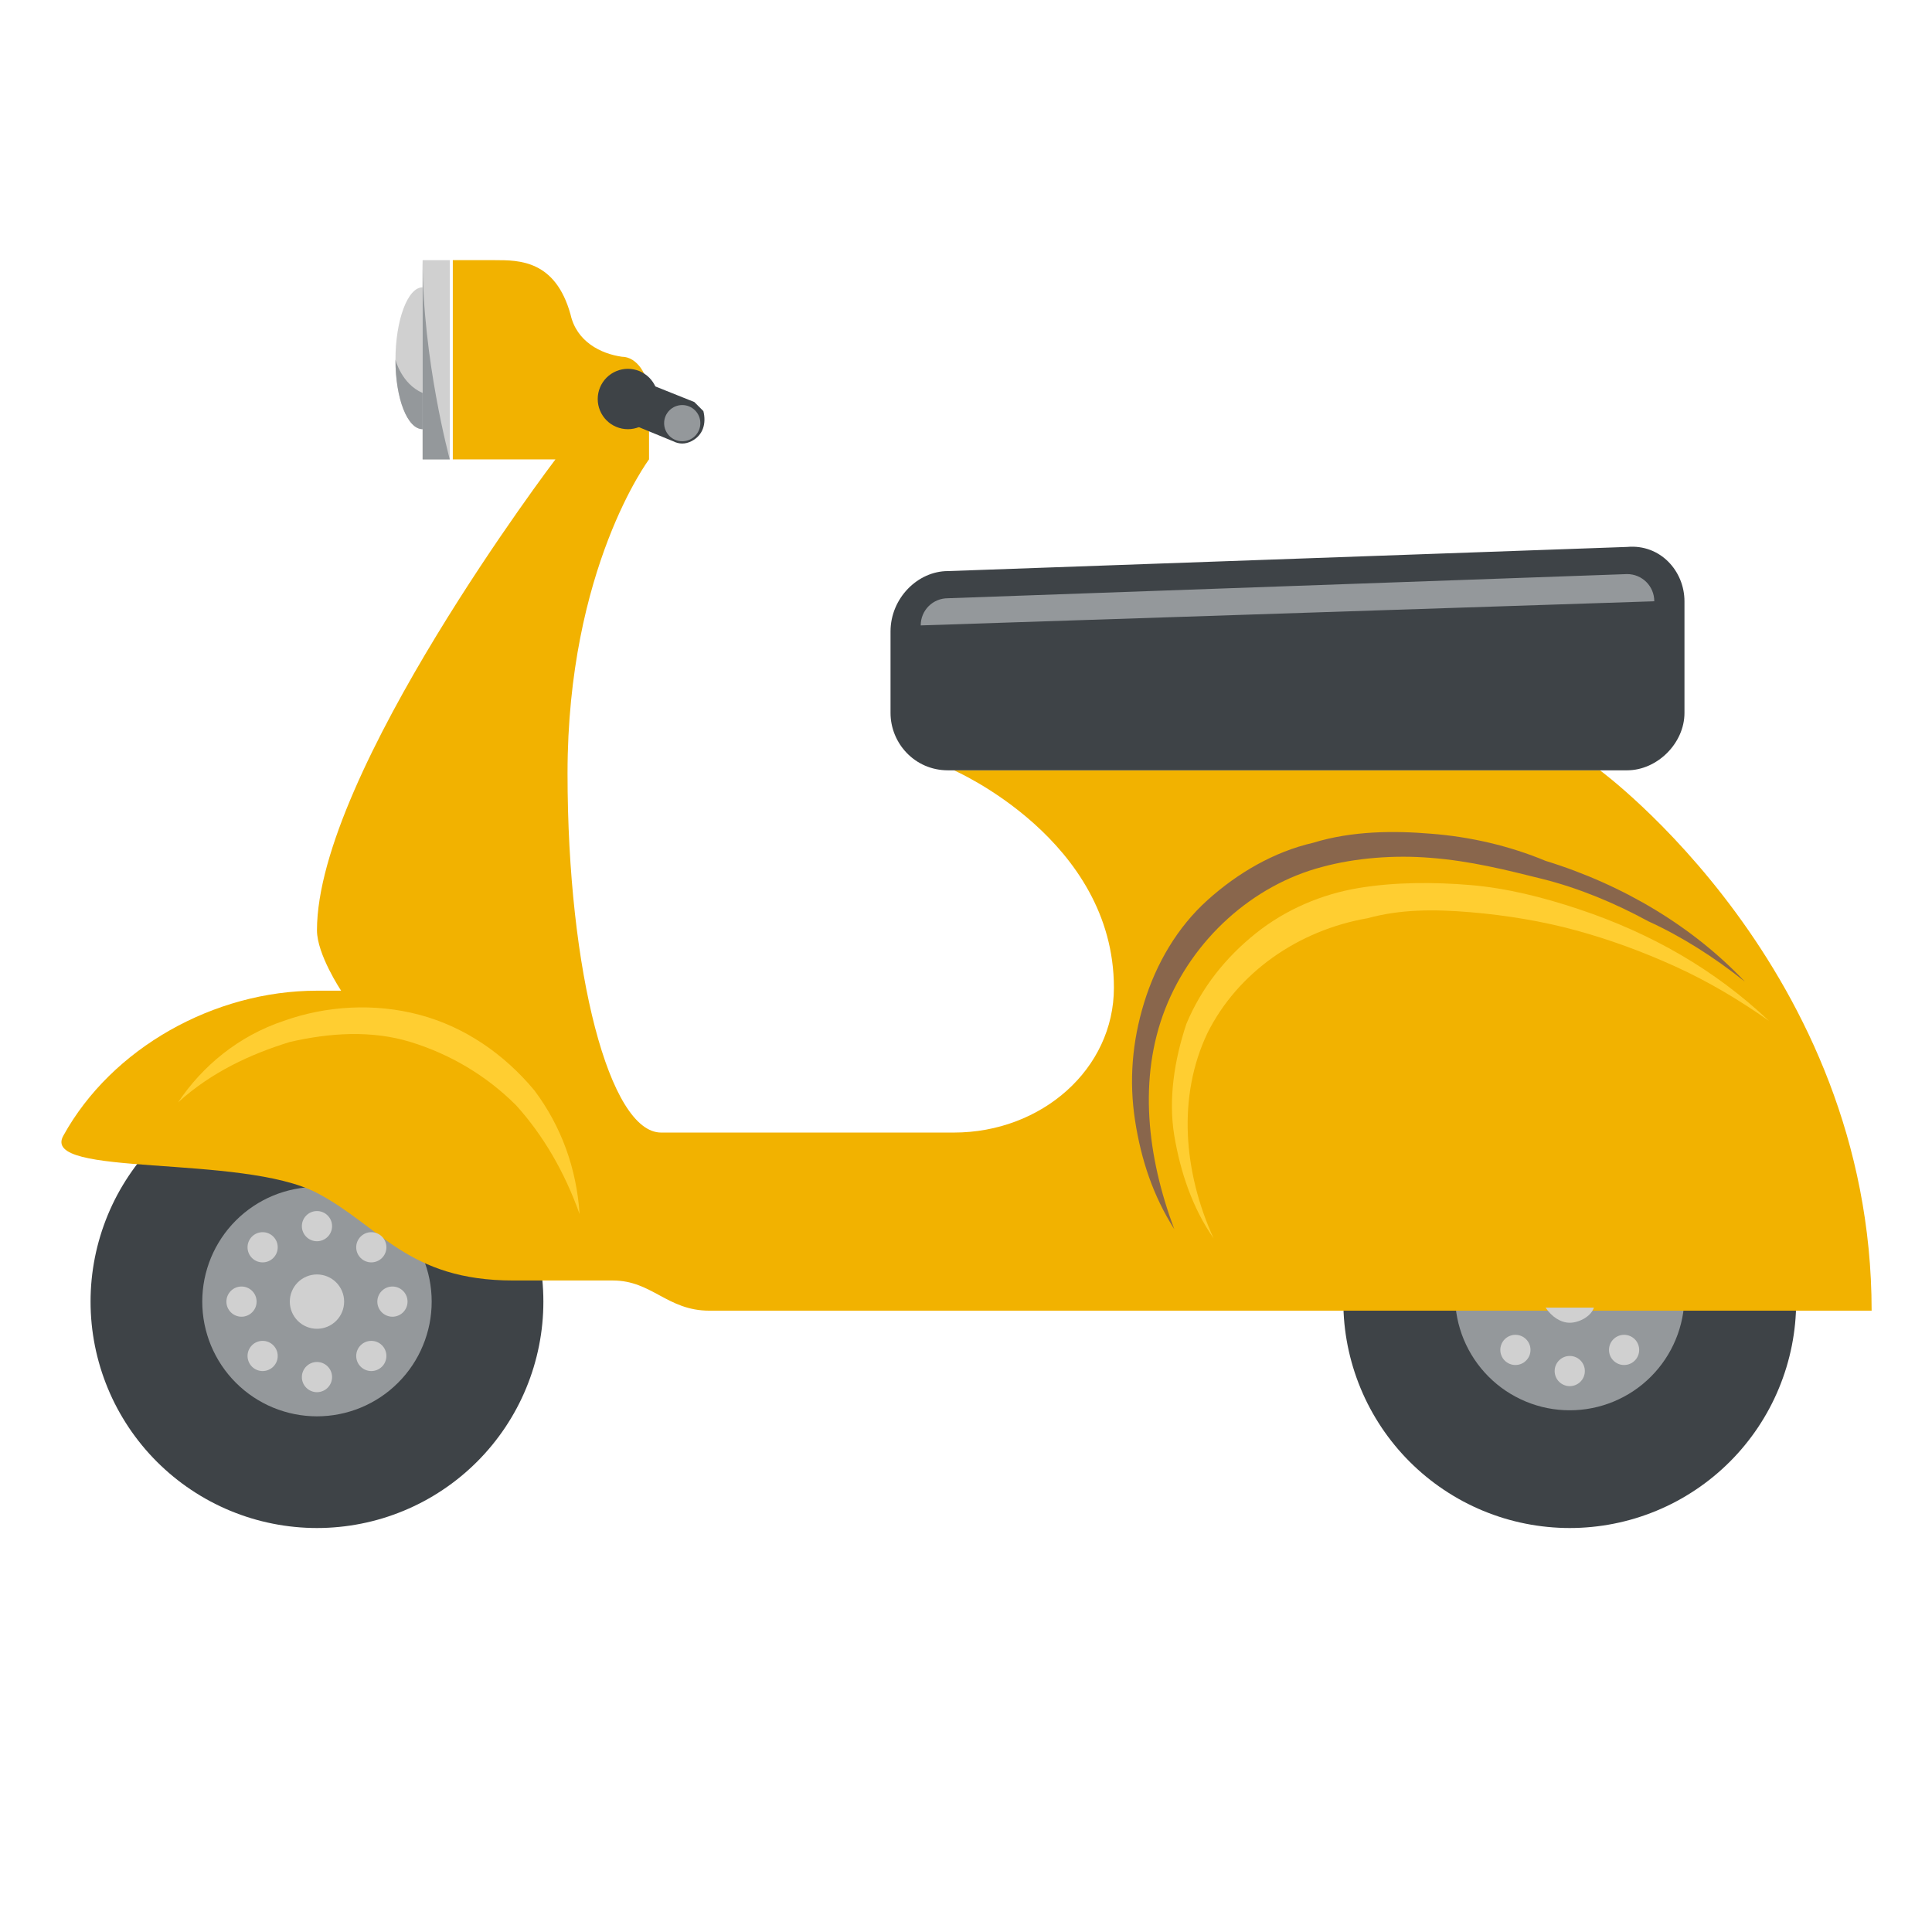 <svg xmlns="http://www.w3.org/2000/svg" xmlns:xlink="http://www.w3.org/1999/xlink" width="512" viewBox="0 0 384 384" height="512" preserveAspectRatio="xMidYMid meet"><path fill="#3e4347" d="M 357 258.707 C 357 260.18 356.93 261.648 356.785 263.117 C 356.641 264.582 356.422 266.039 356.137 267.484 C 355.848 268.93 355.488 270.359 355.062 271.77 C 354.633 273.18 354.137 274.566 353.574 275.926 C 353.012 277.289 352.383 278.621 351.688 279.918 C 350.992 281.219 350.234 282.48 349.418 283.707 C 348.598 284.934 347.719 286.113 346.785 287.254 C 345.852 288.395 344.863 289.484 343.82 290.527 C 342.777 291.566 341.688 292.559 340.547 293.492 C 339.41 294.426 338.227 295.305 337 296.121 C 335.773 296.941 334.512 297.699 333.211 298.395 C 331.914 299.086 330.582 299.719 329.219 300.281 C 327.859 300.844 326.473 301.34 325.062 301.77 C 323.652 302.195 322.223 302.555 320.777 302.84 C 319.332 303.129 317.879 303.344 316.41 303.488 C 314.945 303.633 313.473 303.707 312 303.707 C 310.527 303.707 309.055 303.633 307.59 303.488 C 306.121 303.344 304.668 303.129 303.223 302.84 C 301.777 302.555 300.348 302.195 298.938 301.77 C 297.527 301.34 296.141 300.844 294.777 300.281 C 293.418 299.719 292.086 299.086 290.785 298.395 C 289.488 297.699 288.227 296.941 287 296.121 C 285.773 295.305 284.59 294.426 283.453 293.492 C 282.312 292.559 281.223 291.566 280.18 290.527 C 279.137 289.484 278.148 288.395 277.215 287.254 C 276.281 286.113 275.402 284.934 274.582 283.707 C 273.766 282.48 273.008 281.219 272.312 279.918 C 271.617 278.621 270.988 277.289 270.426 275.926 C 269.863 274.566 269.367 273.18 268.938 271.77 C 268.512 270.359 268.152 268.93 267.863 267.484 C 267.578 266.039 267.359 264.582 267.215 263.117 C 267.07 261.648 267 260.18 267 258.707 C 267 257.234 267.07 255.762 267.215 254.297 C 267.359 252.828 267.578 251.371 267.863 249.926 C 268.152 248.48 268.512 247.055 268.938 245.645 C 269.367 244.234 269.863 242.848 270.426 241.484 C 270.988 240.125 271.617 238.793 272.312 237.492 C 273.008 236.195 273.766 234.93 274.582 233.707 C 275.402 232.48 276.281 231.297 277.215 230.16 C 278.148 229.02 279.137 227.93 280.18 226.887 C 281.223 225.844 282.312 224.855 283.453 223.922 C 284.59 222.984 285.773 222.109 287 221.289 C 288.227 220.473 289.488 219.715 290.789 219.02 C 292.086 218.324 293.418 217.695 294.777 217.133 C 296.141 216.566 297.527 216.07 298.938 215.645 C 300.348 215.215 301.777 214.859 303.223 214.57 C 304.668 214.285 306.121 214.066 307.59 213.922 C 309.055 213.777 310.527 213.707 312 213.707 C 313.473 213.707 314.945 213.777 316.41 213.922 C 317.879 214.066 319.332 214.285 320.777 214.57 C 322.223 214.859 323.652 215.215 325.062 215.645 C 326.473 216.07 327.859 216.566 329.223 217.133 C 330.582 217.695 331.914 218.324 333.211 219.02 C 334.512 219.715 335.773 220.473 337 221.289 C 338.227 222.109 339.41 222.984 340.547 223.922 C 341.688 224.855 342.777 225.844 343.82 226.887 C 344.863 227.93 345.852 229.02 346.785 230.16 C 347.719 231.297 348.598 232.48 349.418 233.707 C 350.234 234.93 350.992 236.195 351.688 237.492 C 352.383 238.793 353.012 240.125 353.574 241.484 C 354.137 242.848 354.633 244.234 355.062 245.645 C 355.488 247.055 355.848 248.48 356.137 249.926 C 356.422 251.371 356.641 252.828 356.785 254.297 C 356.93 255.762 357 257.234 357 258.707 Z M 357 258.707 " fill-opacity="1" fill-rule="nonzero"></path><path fill="#94989b" d="M 334.801 257.508 C 334.801 258.254 334.762 258.996 334.691 259.742 C 334.617 260.484 334.508 261.223 334.363 261.953 C 334.215 262.688 334.035 263.41 333.816 264.125 C 333.602 264.84 333.352 265.543 333.062 266.23 C 332.777 266.922 332.461 267.594 332.109 268.254 C 331.754 268.914 331.371 269.551 330.957 270.172 C 330.543 270.793 330.098 271.395 329.625 271.969 C 329.152 272.547 328.648 273.102 328.121 273.629 C 327.594 274.156 327.043 274.656 326.465 275.133 C 325.887 275.605 325.289 276.051 324.668 276.465 C 324.047 276.879 323.406 277.262 322.746 277.613 C 322.09 277.965 321.414 278.285 320.727 278.57 C 320.035 278.855 319.332 279.109 318.617 279.324 C 317.902 279.543 317.18 279.723 316.449 279.867 C 315.715 280.016 314.977 280.125 314.234 280.195 C 313.492 280.27 312.746 280.305 312 280.305 C 311.254 280.305 310.508 280.27 309.766 280.195 C 309.023 280.125 308.285 280.016 307.551 279.867 C 306.82 279.723 306.098 279.543 305.383 279.324 C 304.668 279.109 303.965 278.855 303.273 278.57 C 302.586 278.285 301.91 277.965 301.254 277.613 C 300.594 277.262 299.953 276.879 299.332 276.465 C 298.711 276.051 298.113 275.605 297.535 275.133 C 296.957 274.656 296.406 274.156 295.879 273.629 C 295.352 273.102 294.848 272.547 294.375 271.969 C 293.902 271.395 293.457 270.793 293.043 270.172 C 292.629 269.551 292.246 268.914 291.891 268.254 C 291.539 267.594 291.223 266.922 290.934 266.23 C 290.648 265.543 290.398 264.84 290.184 264.125 C 289.965 263.41 289.785 262.688 289.637 261.953 C 289.492 261.223 289.383 260.484 289.309 259.742 C 289.238 258.996 289.199 258.254 289.199 257.508 C 289.199 256.758 289.238 256.016 289.309 255.273 C 289.383 254.527 289.492 253.789 289.637 253.059 C 289.785 252.324 289.965 251.602 290.184 250.887 C 290.398 250.172 290.648 249.473 290.934 248.781 C 291.223 248.09 291.539 247.418 291.891 246.758 C 292.242 246.102 292.629 245.461 293.043 244.84 C 293.457 244.219 293.902 243.621 294.375 243.043 C 294.848 242.465 295.352 241.914 295.879 241.383 C 296.406 240.855 296.957 240.355 297.535 239.883 C 298.113 239.406 298.711 238.965 299.332 238.547 C 299.953 238.133 300.594 237.75 301.254 237.398 C 301.91 237.047 302.586 236.727 303.273 236.441 C 303.965 236.156 304.668 235.906 305.383 235.688 C 306.098 235.473 306.82 235.289 307.551 235.145 C 308.285 235 309.023 234.891 309.766 234.816 C 310.508 234.742 311.254 234.707 312 234.707 C 312.746 234.707 313.492 234.742 314.234 234.816 C 314.977 234.891 315.715 235 316.449 235.145 C 317.18 235.289 317.902 235.473 318.617 235.688 C 319.332 235.906 320.035 236.156 320.727 236.441 C 321.414 236.727 322.09 237.047 322.746 237.398 C 323.406 237.75 324.047 238.133 324.668 238.547 C 325.289 238.965 325.887 239.406 326.465 239.883 C 327.043 240.355 327.594 240.855 328.121 241.383 C 328.648 241.914 329.152 242.465 329.625 243.043 C 330.098 243.621 330.543 244.219 330.957 244.84 C 331.371 245.461 331.754 246.102 332.109 246.758 C 332.461 247.418 332.777 248.09 333.062 248.781 C 333.352 249.473 333.602 250.172 333.816 250.887 C 334.035 251.602 334.215 252.324 334.363 253.059 C 334.508 253.789 334.617 254.527 334.691 255.273 C 334.762 256.016 334.801 256.758 334.801 257.508 Z M 334.801 257.508 " fill-opacity="1" fill-rule="nonzero"></path><path fill="#3e4347" d="M 108 258.707 C 108 260.18 107.93 261.648 107.785 263.117 C 107.641 264.582 107.422 266.039 107.137 267.484 C 106.848 268.93 106.488 270.359 106.062 271.77 C 105.633 273.18 105.137 274.566 104.574 275.926 C 104.012 277.289 103.383 278.621 102.688 279.918 C 101.992 281.219 101.234 282.48 100.418 283.707 C 99.598 284.934 98.719 286.113 97.785 287.254 C 96.852 288.395 95.863 289.484 94.82 290.527 C 93.777 291.566 92.688 292.559 91.547 293.492 C 90.41 294.426 89.227 295.305 88 296.121 C 86.773 296.941 85.512 297.699 84.211 298.395 C 82.914 299.086 81.582 299.719 80.223 300.281 C 78.859 300.844 77.473 301.34 76.062 301.77 C 74.652 302.195 73.223 302.555 71.777 302.84 C 70.332 303.129 68.879 303.344 67.41 303.488 C 65.945 303.633 64.473 303.707 63 303.707 C 61.527 303.707 60.055 303.633 58.59 303.488 C 57.121 303.344 55.668 303.129 54.223 302.84 C 52.777 302.555 51.348 302.195 49.938 301.77 C 48.527 301.34 47.141 300.844 45.777 300.281 C 44.418 299.719 43.086 299.086 41.789 298.395 C 40.488 297.699 39.227 296.941 38 296.121 C 36.773 295.305 35.59 294.426 34.453 293.492 C 33.312 292.559 32.223 291.566 31.18 290.527 C 30.137 289.484 29.148 288.395 28.215 287.254 C 27.281 286.113 26.402 284.934 25.582 283.707 C 24.766 282.48 24.008 281.219 23.312 279.918 C 22.617 278.621 21.988 277.289 21.426 275.926 C 20.863 274.566 20.367 273.18 19.938 271.77 C 19.512 270.359 19.152 268.93 18.863 267.484 C 18.578 266.039 18.359 264.582 18.215 263.117 C 18.07 261.648 18 260.18 18 258.707 C 18 257.234 18.07 255.762 18.215 254.297 C 18.359 252.828 18.578 251.371 18.863 249.926 C 19.152 248.48 19.512 247.055 19.938 245.645 C 20.367 244.234 20.863 242.848 21.426 241.484 C 21.988 240.125 22.617 238.793 23.312 237.492 C 24.008 236.195 24.766 234.93 25.582 233.707 C 26.402 232.48 27.281 231.297 28.215 230.16 C 29.148 229.02 30.137 227.93 31.18 226.887 C 32.223 225.844 33.312 224.855 34.453 223.922 C 35.59 222.984 36.773 222.109 38 221.289 C 39.227 220.473 40.488 219.715 41.789 219.02 C 43.086 218.324 44.418 217.695 45.777 217.133 C 47.141 216.566 48.527 216.07 49.938 215.645 C 51.348 215.215 52.777 214.859 54.223 214.57 C 55.668 214.285 57.121 214.066 58.59 213.922 C 60.055 213.777 61.527 213.707 63 213.707 C 64.473 213.707 65.945 213.777 67.41 213.922 C 68.879 214.066 70.332 214.285 71.777 214.57 C 73.223 214.859 74.652 215.215 76.062 215.645 C 77.473 216.07 78.859 216.566 80.223 217.133 C 81.582 217.695 82.914 218.324 84.211 219.02 C 85.512 219.715 86.773 220.473 88 221.289 C 89.227 222.109 90.41 222.984 91.547 223.922 C 92.688 224.855 93.777 225.844 94.82 226.887 C 95.863 227.93 96.852 229.02 97.785 230.16 C 98.719 231.297 99.598 232.48 100.418 233.707 C 101.234 234.93 101.992 236.195 102.688 237.492 C 103.383 238.793 104.012 240.125 104.574 241.484 C 105.137 242.848 105.633 244.234 106.062 245.645 C 106.488 247.055 106.848 248.48 107.137 249.926 C 107.422 251.371 107.641 252.828 107.785 254.297 C 107.93 255.762 108 257.234 108 258.707 Z M 108 258.707 " fill-opacity="1" fill-rule="nonzero"></path><path fill="#94989b" d="M 85.801 258.707 C 85.801 259.453 85.762 260.199 85.691 260.941 C 85.617 261.684 85.508 262.422 85.363 263.156 C 85.215 263.887 85.035 264.609 84.816 265.324 C 84.602 266.039 84.352 266.742 84.062 267.43 C 83.777 268.121 83.461 268.797 83.109 269.453 C 82.754 270.113 82.371 270.754 81.957 271.375 C 81.543 271.992 81.098 272.594 80.625 273.172 C 80.152 273.746 79.648 274.301 79.121 274.828 C 78.594 275.355 78.043 275.855 77.465 276.332 C 76.887 276.805 76.289 277.25 75.668 277.664 C 75.047 278.078 74.406 278.461 73.746 278.812 C 73.09 279.168 72.414 279.484 71.727 279.77 C 71.035 280.055 70.332 280.309 69.617 280.523 C 68.902 280.742 68.18 280.922 67.449 281.066 C 66.715 281.215 65.977 281.324 65.234 281.395 C 64.492 281.469 63.746 281.508 63 281.508 C 62.254 281.508 61.508 281.469 60.766 281.395 C 60.023 281.324 59.285 281.215 58.551 281.066 C 57.82 280.922 57.098 280.742 56.383 280.523 C 55.668 280.309 54.965 280.055 54.273 279.77 C 53.586 279.484 52.91 279.168 52.254 278.812 C 51.594 278.461 50.953 278.078 50.332 277.664 C 49.711 277.25 49.113 276.805 48.535 276.332 C 47.957 275.855 47.406 275.355 46.879 274.828 C 46.352 274.301 45.848 273.746 45.375 273.172 C 44.902 272.594 44.457 271.992 44.043 271.375 C 43.629 270.754 43.246 270.113 42.891 269.453 C 42.539 268.797 42.223 268.121 41.934 267.43 C 41.648 266.742 41.398 266.039 41.184 265.324 C 40.965 264.609 40.785 263.887 40.637 263.156 C 40.492 262.422 40.383 261.684 40.309 260.941 C 40.238 260.199 40.199 259.453 40.199 258.707 C 40.199 257.961 40.238 257.215 40.309 256.473 C 40.383 255.727 40.492 254.992 40.637 254.258 C 40.785 253.527 40.965 252.801 41.184 252.086 C 41.398 251.375 41.648 250.672 41.934 249.98 C 42.223 249.293 42.539 248.617 42.891 247.957 C 43.246 247.301 43.629 246.66 44.043 246.039 C 44.457 245.418 44.902 244.82 45.375 244.242 C 45.848 243.664 46.352 243.113 46.879 242.586 C 47.406 242.055 47.957 241.555 48.535 241.082 C 49.113 240.609 49.711 240.164 50.332 239.75 C 50.953 239.332 51.594 238.949 52.254 238.598 C 52.91 238.246 53.586 237.926 54.273 237.641 C 54.965 237.355 55.668 237.105 56.383 236.887 C 57.098 236.672 57.82 236.488 58.551 236.344 C 59.285 236.199 60.023 236.09 60.766 236.016 C 61.508 235.941 62.254 235.906 63 235.906 C 63.746 235.906 64.492 235.941 65.234 236.016 C 65.977 236.09 66.715 236.199 67.449 236.344 C 68.18 236.488 68.902 236.672 69.617 236.887 C 70.332 237.105 71.035 237.355 71.727 237.641 C 72.414 237.926 73.09 238.246 73.746 238.598 C 74.406 238.949 75.047 239.332 75.668 239.75 C 76.289 240.164 76.887 240.609 77.465 241.082 C 78.043 241.555 78.594 242.055 79.121 242.586 C 79.648 243.113 80.152 243.664 80.625 244.242 C 81.098 244.82 81.543 245.418 81.957 246.039 C 82.371 246.66 82.754 247.301 83.109 247.957 C 83.461 248.617 83.777 249.293 84.062 249.98 C 84.352 250.672 84.602 251.375 84.816 252.086 C 85.035 252.801 85.215 253.527 85.363 254.258 C 85.508 254.992 85.617 255.727 85.691 256.473 C 85.762 257.215 85.801 257.961 85.801 258.707 Z M 85.801 258.707 " fill-opacity="1" fill-rule="nonzero"></path><path fill="#f2b200" d="M 318 153.105 L 189.602 153.105 C 189.602 153.105 221.398 166.906 221.398 196.305 C 221.398 212.508 207 225.105 189.602 225.105 L 131.398 225.105 C 121.199 225.105 112.801 193.305 112.801 153.707 C 112.801 112.906 129 91.305 129 91.305 L 129 78.707 C 129 74.508 126.602 70.906 123.602 70.906 C 119.398 70.305 114.602 67.906 113.398 62.508 C 110.398 51.707 103.199 51.707 98.398 51.707 L 90 51.707 L 90 91.305 L 110.398 91.305 C 110.398 91.305 63 153.707 63 184.906 C 63 189.707 67.801 196.906 67.801 196.906 L 63 196.906 C 42.602 196.906 22.199 208.305 12.602 225.707 C 7.801 234.105 48 229.305 63 237.105 C 75.602 243.707 81 254.508 102 254.508 L 121.801 254.508 C 129.602 254.508 132.602 260.508 141 260.508 L 372 260.508 C 372 192.707 318 153.105 318 153.105 " fill-opacity="1" fill-rule="nonzero"></path><path fill="#d0d0d0" d="M 84 51.707 L 89.398 51.707 L 89.398 91.305 L 84 91.305 Z M 84 51.707 " fill-opacity="1" fill-rule="nonzero"></path><path fill="#d0d0d0" d="M 78.602 71.508 C 78.602 79.305 81 85.305 84 85.305 L 84 57.105 C 81 57.105 78.602 63.707 78.602 71.508 " fill-opacity="1" fill-rule="nonzero"></path><path fill="#94989b" d="M 84 51.707 L 84 91.305 L 89.398 91.305 C 89.398 91.305 84 71.508 84 51.707 " fill-opacity="1" fill-rule="nonzero"></path><path fill="#94989b" d="M 84 85.305 L 84 78.105 C 79.801 76.305 78.602 71.508 78.602 71.508 C 78.602 79.305 81 85.305 84 85.305 " fill-opacity="1" fill-rule="nonzero"></path><path fill="#3e4347" d="M 130.801 79.305 C 130.801 79.699 130.762 80.09 130.684 80.477 C 130.609 80.863 130.492 81.238 130.344 81.602 C 130.191 81.965 130.008 82.312 129.789 82.641 C 129.57 82.969 129.32 83.27 129.043 83.551 C 128.766 83.828 128.461 84.078 128.133 84.297 C 127.805 84.516 127.461 84.699 127.098 84.848 C 126.73 85 126.355 85.113 125.969 85.191 C 125.586 85.27 125.195 85.305 124.801 85.305 C 124.406 85.305 124.016 85.27 123.629 85.191 C 123.242 85.113 122.867 85 122.504 84.848 C 122.141 84.699 121.793 84.516 121.465 84.297 C 121.141 84.078 120.836 83.828 120.559 83.551 C 120.277 83.27 120.031 82.969 119.812 82.641 C 119.594 82.312 119.406 81.965 119.258 81.602 C 119.105 81.238 118.992 80.863 118.914 80.477 C 118.84 80.09 118.801 79.699 118.801 79.305 C 118.801 78.914 118.84 78.523 118.914 78.137 C 118.992 77.75 119.105 77.375 119.258 77.012 C 119.406 76.645 119.594 76.301 119.812 75.973 C 120.031 75.645 120.277 75.344 120.559 75.062 C 120.836 74.785 121.141 74.535 121.465 74.316 C 121.793 74.098 122.141 73.914 122.504 73.762 C 122.867 73.613 123.242 73.5 123.629 73.422 C 124.016 73.344 124.406 73.305 124.801 73.305 C 125.195 73.305 125.586 73.344 125.969 73.422 C 126.355 73.5 126.73 73.613 127.098 73.762 C 127.461 73.914 127.805 74.098 128.133 74.316 C 128.461 74.535 128.766 74.785 129.043 75.062 C 129.32 75.344 129.57 75.645 129.789 75.973 C 130.008 76.301 130.191 76.645 130.344 77.012 C 130.492 77.375 130.609 77.75 130.684 78.137 C 130.762 78.523 130.801 78.914 130.801 79.305 Z M 130.801 79.305 " fill-opacity="1" fill-rule="nonzero"></path><path fill="#3e4347" d="M 139.801 81.707 L 138 79.906 L 126 75.105 C 123.602 74.508 121.199 75.707 120.602 78.105 C 120 80.508 121.199 82.906 123.602 83.508 L 133.801 87.707 C 135 88.305 136.199 88.305 137.398 87.707 C 139.801 86.508 140.398 84.105 139.801 81.707 " fill-opacity="1" fill-rule="nonzero"></path><path fill="#94989b" d="M 139.199 84.105 C 139.199 84.582 139.109 85.043 138.926 85.484 C 138.742 85.926 138.484 86.312 138.145 86.652 C 137.809 86.988 137.418 87.25 136.977 87.434 C 136.535 87.613 136.078 87.707 135.602 87.707 C 135.121 87.707 134.664 87.613 134.223 87.434 C 133.781 87.25 133.391 86.988 133.055 86.652 C 132.719 86.312 132.457 85.926 132.273 85.484 C 132.09 85.043 132 84.582 132 84.105 C 132 83.629 132.09 83.168 132.273 82.73 C 132.457 82.289 132.719 81.898 133.055 81.562 C 133.391 81.223 133.781 80.965 134.223 80.781 C 134.664 80.598 135.121 80.508 135.602 80.508 C 136.078 80.508 136.535 80.598 136.977 80.781 C 137.418 80.965 137.809 81.223 138.145 81.562 C 138.484 81.898 138.742 82.289 138.926 82.73 C 139.109 83.168 139.199 83.629 139.199 84.105 Z M 139.199 84.105 " fill-opacity="1" fill-rule="nonzero"></path><path fill="#3e4347" d="M 334.801 119.508 C 334.801 113.508 330 108.105 323.398 108.707 L 188.398 113.508 C 182.398 113.508 177 118.906 177 125.508 L 177 141.707 C 177 147.707 181.801 153.105 188.398 153.105 L 323.398 153.105 C 329.398 153.105 334.801 147.707 334.801 141.707 L 334.801 119.508 " fill-opacity="1" fill-rule="nonzero"></path><path fill="#94989b" d="M 183 124.305 L 328.801 119.508 C 328.801 116.508 326.398 114.105 323.398 114.105 L 188.398 118.906 C 185.398 118.906 183 121.305 183 124.305 " fill-opacity="1" fill-rule="nonzero"></path><path fill="#89664c" d="M 346.801 195.105 C 340.801 190.305 334.199 186.105 327.602 183.105 C 321 179.508 313.801 176.508 306.602 174.707 C 299.398 172.906 292.199 171.105 284.398 170.508 C 277.199 169.906 269.398 170.508 262.801 172.305 C 249 175.906 237 186.707 231.602 200.508 C 226.199 214.305 228 229.906 233.398 244.305 C 229.199 237.707 226.801 230.508 225.602 222.707 C 224.398 214.906 225 207.105 227.398 199.305 C 229.801 191.508 234 184.305 240 178.906 C 246 173.508 253.199 169.305 261 167.508 C 268.801 165.105 277.199 165.105 284.398 165.707 C 292.199 166.305 300 168.105 307.199 171.105 C 322.801 175.906 336.602 184.305 346.801 195.105 " fill-opacity="1" fill-rule="nonzero"></path><path fill="#ffce31" d="M 351.602 202.906 C 345.602 198.707 339.602 195.105 333 192.105 C 326.398 189.105 319.801 186.707 313.199 184.906 C 306.602 183.105 299.398 181.906 292.199 181.305 C 285 180.707 278.398 180.707 271.801 182.508 C 258 184.906 246 193.305 240 205.305 C 234 217.906 235.199 232.906 241.199 246.105 C 237 240.105 234.602 232.906 233.398 225.707 C 232.199 218.508 233.398 210.707 235.801 203.508 C 238.801 196.305 243.602 190.305 249.602 185.508 C 255.602 180.707 262.801 177.707 270 176.508 C 277.199 175.305 285 175.305 292.199 175.906 C 299.398 176.508 306.602 178.305 313.801 180.707 C 328.199 185.508 340.801 192.707 351.602 202.906 " fill-opacity="1" fill-rule="nonzero"></path><path fill="#d0d0d0" d="M 51 258.707 C 51 259.105 50.926 259.488 50.773 259.855 C 50.621 260.223 50.402 260.547 50.121 260.828 C 49.84 261.109 49.516 261.324 49.148 261.477 C 48.781 261.629 48.398 261.707 48 261.707 C 47.602 261.707 47.219 261.629 46.852 261.477 C 46.484 261.324 46.16 261.109 45.879 260.828 C 45.598 260.547 45.379 260.223 45.227 259.855 C 45.074 259.488 45 259.105 45 258.707 C 45 258.309 45.074 257.926 45.227 257.559 C 45.379 257.191 45.598 256.867 45.879 256.586 C 46.16 256.305 46.484 256.086 46.852 255.934 C 47.219 255.781 47.602 255.707 48 255.707 C 48.398 255.707 48.781 255.781 49.148 255.934 C 49.516 256.086 49.84 256.305 50.121 256.586 C 50.402 256.867 50.621 257.191 50.773 257.559 C 50.926 257.926 51 258.309 51 258.707 Z M 51 258.707 " fill-opacity="1" fill-rule="nonzero"></path><path fill="#d0d0d0" d="M 55.199 269.508 C 55.199 269.902 55.125 270.285 54.973 270.652 C 54.82 271.023 54.602 271.348 54.32 271.629 C 54.039 271.91 53.715 272.125 53.348 272.277 C 52.98 272.43 52.598 272.508 52.199 272.508 C 51.801 272.508 51.418 272.43 51.051 272.277 C 50.684 272.125 50.359 271.91 50.078 271.629 C 49.797 271.348 49.582 271.023 49.43 270.656 C 49.277 270.285 49.199 269.902 49.199 269.508 C 49.199 269.109 49.277 268.727 49.43 268.359 C 49.582 267.992 49.797 267.668 50.078 267.387 C 50.359 267.105 50.684 266.887 51.051 266.734 C 51.418 266.582 51.801 266.508 52.199 266.508 C 52.598 266.508 52.98 266.582 53.348 266.734 C 53.715 266.887 54.039 267.105 54.32 267.387 C 54.602 267.668 54.82 267.992 54.973 268.359 C 55.125 268.727 55.199 269.109 55.199 269.508 Z M 55.199 269.508 " fill-opacity="1" fill-rule="nonzero"></path><path fill="#d0d0d0" d="M 66 273.707 C 66 274.105 65.926 274.488 65.773 274.855 C 65.621 275.223 65.402 275.547 65.121 275.828 C 64.84 276.109 64.516 276.324 64.148 276.477 C 63.781 276.629 63.398 276.707 63 276.707 C 62.602 276.707 62.219 276.629 61.852 276.477 C 61.484 276.324 61.16 276.109 60.879 275.828 C 60.598 275.547 60.379 275.223 60.227 274.855 C 60.074 274.488 60 274.105 60 273.707 C 60 273.309 60.074 272.926 60.227 272.559 C 60.379 272.191 60.598 271.867 60.879 271.586 C 61.16 271.305 61.484 271.086 61.852 270.934 C 62.219 270.781 62.602 270.707 63 270.707 C 63.398 270.707 63.781 270.781 64.148 270.934 C 64.516 271.086 64.84 271.305 65.121 271.586 C 65.402 271.867 65.621 272.191 65.773 272.559 C 65.926 272.926 66 273.309 66 273.707 Z M 66 273.707 " fill-opacity="1" fill-rule="nonzero"></path><path fill="#d0d0d0" d="M 76.801 269.508 C 76.801 269.902 76.723 270.285 76.57 270.652 C 76.418 271.023 76.203 271.348 75.922 271.629 C 75.641 271.91 75.316 272.125 74.949 272.277 C 74.582 272.43 74.199 272.508 73.801 272.508 C 73.402 272.508 73.02 272.43 72.652 272.277 C 72.285 272.125 71.961 271.91 71.68 271.629 C 71.398 271.348 71.18 271.023 71.027 270.656 C 70.875 270.285 70.801 269.902 70.801 269.508 C 70.801 269.109 70.875 268.727 71.027 268.359 C 71.18 267.992 71.398 267.668 71.68 267.387 C 71.961 267.105 72.285 266.887 72.652 266.734 C 73.02 266.582 73.402 266.508 73.801 266.508 C 74.199 266.508 74.582 266.582 74.949 266.734 C 75.316 266.887 75.641 267.105 75.922 267.387 C 76.203 267.668 76.418 267.992 76.57 268.359 C 76.723 268.727 76.801 269.109 76.801 269.508 Z M 76.801 269.508 " fill-opacity="1" fill-rule="nonzero"></path><path fill="#d0d0d0" d="M 81 258.707 C 81 259.105 80.926 259.488 80.773 259.855 C 80.621 260.223 80.402 260.547 80.121 260.828 C 79.84 261.109 79.516 261.324 79.148 261.477 C 78.781 261.629 78.398 261.707 78 261.707 C 77.602 261.707 77.219 261.629 76.852 261.477 C 76.484 261.324 76.16 261.109 75.879 260.828 C 75.598 260.547 75.379 260.223 75.227 259.855 C 75.074 259.488 75 259.105 75 258.707 C 75 258.309 75.074 257.926 75.227 257.559 C 75.379 257.191 75.598 256.867 75.879 256.586 C 76.16 256.305 76.484 256.086 76.852 255.934 C 77.219 255.781 77.602 255.707 78 255.707 C 78.398 255.707 78.781 255.781 79.148 255.934 C 79.516 256.086 79.84 256.305 80.121 256.586 C 80.402 256.867 80.621 257.191 80.773 257.559 C 80.926 257.926 81 258.309 81 258.707 Z M 81 258.707 " fill-opacity="1" fill-rule="nonzero"></path><path fill="#d0d0d0" d="M 76.801 247.906 C 76.801 248.305 76.723 248.688 76.57 249.055 C 76.418 249.422 76.203 249.746 75.922 250.027 C 75.641 250.309 75.316 250.527 74.949 250.68 C 74.582 250.832 74.199 250.906 73.801 250.906 C 73.402 250.906 73.02 250.832 72.652 250.68 C 72.285 250.527 71.961 250.309 71.68 250.027 C 71.398 249.746 71.18 249.422 71.027 249.055 C 70.875 248.688 70.801 248.305 70.801 247.906 C 70.801 247.508 70.875 247.125 71.027 246.758 C 71.18 246.391 71.398 246.066 71.68 245.785 C 71.961 245.504 72.285 245.285 72.652 245.133 C 73.02 244.98 73.402 244.906 73.801 244.906 C 74.199 244.906 74.582 244.98 74.949 245.133 C 75.316 245.285 75.641 245.504 75.922 245.785 C 76.203 246.066 76.418 246.391 76.57 246.758 C 76.723 247.125 76.801 247.508 76.801 247.906 Z M 76.801 247.906 " fill-opacity="1" fill-rule="nonzero"></path><path fill="#d0d0d0" d="M 66 243.707 C 66 244.105 65.926 244.488 65.773 244.855 C 65.621 245.223 65.402 245.547 65.121 245.828 C 64.84 246.109 64.516 246.324 64.148 246.477 C 63.781 246.629 63.398 246.707 63 246.707 C 62.602 246.707 62.219 246.629 61.852 246.477 C 61.484 246.324 61.16 246.109 60.879 245.828 C 60.598 245.547 60.379 245.223 60.227 244.855 C 60.074 244.488 60 244.105 60 243.707 C 60 243.309 60.074 242.926 60.227 242.559 C 60.379 242.191 60.598 241.867 60.879 241.586 C 61.16 241.305 61.484 241.086 61.852 240.934 C 62.219 240.781 62.602 240.707 63 240.707 C 63.398 240.707 63.781 240.781 64.148 240.934 C 64.516 241.086 64.84 241.305 65.121 241.586 C 65.402 241.867 65.621 242.191 65.773 242.559 C 65.926 242.926 66 243.309 66 243.707 Z M 66 243.707 " fill-opacity="1" fill-rule="nonzero"></path><path fill="#d0d0d0" d="M 55.199 247.906 C 55.199 248.305 55.125 248.688 54.973 249.055 C 54.82 249.422 54.602 249.746 54.32 250.027 C 54.039 250.309 53.715 250.527 53.348 250.68 C 52.98 250.832 52.598 250.906 52.199 250.906 C 51.801 250.906 51.418 250.832 51.051 250.68 C 50.684 250.527 50.359 250.309 50.078 250.027 C 49.797 249.746 49.582 249.422 49.43 249.055 C 49.277 248.688 49.199 248.305 49.199 247.906 C 49.199 247.508 49.277 247.125 49.43 246.758 C 49.582 246.391 49.797 246.066 50.078 245.785 C 50.359 245.504 50.684 245.285 51.051 245.133 C 51.418 244.98 51.801 244.906 52.199 244.906 C 52.598 244.906 52.98 244.98 53.348 245.133 C 53.715 245.285 54.039 245.504 54.32 245.785 C 54.602 246.066 54.82 246.391 54.973 246.758 C 55.125 247.125 55.199 247.508 55.199 247.906 Z M 55.199 247.906 " fill-opacity="1" fill-rule="nonzero"></path><path fill="#ffce31" d="M 115.199 241.305 C 112.199 232.906 108 225.707 102.602 219.707 C 96.602 213.707 89.398 209.508 81.602 207.105 C 73.801 204.707 65.398 205.305 57.602 207.105 C 49.801 209.508 42 213.105 35.398 219.105 C 40.199 211.906 47.398 205.906 56.398 202.906 C 64.801 199.906 74.398 199.305 83.398 201.707 C 92.398 204.105 100.199 209.508 106.199 216.707 C 111.602 223.906 114.602 232.305 115.199 241.305 " fill-opacity="1" fill-rule="nonzero"></path><path fill="#d0d0d0" d="M 68.398 258.707 C 68.398 259.062 68.367 259.41 68.297 259.758 C 68.227 260.109 68.125 260.445 67.988 260.773 C 67.852 261.102 67.688 261.41 67.488 261.707 C 67.293 262 67.07 262.273 66.82 262.523 C 66.566 262.773 66.293 263 66 263.195 C 65.707 263.395 65.395 263.559 65.066 263.695 C 64.738 263.832 64.402 263.934 64.055 264.004 C 63.707 264.07 63.355 264.105 63 264.105 C 62.645 264.105 62.293 264.07 61.945 264.004 C 61.598 263.934 61.262 263.832 60.934 263.695 C 60.605 263.559 60.293 263.395 60 263.195 C 59.707 263 59.434 262.773 59.18 262.523 C 58.93 262.273 58.707 262 58.512 261.707 C 58.312 261.41 58.148 261.102 58.012 260.773 C 57.875 260.445 57.773 260.109 57.703 259.758 C 57.633 259.41 57.602 259.062 57.602 258.707 C 57.602 258.352 57.633 258 57.703 257.652 C 57.773 257.305 57.875 256.969 58.012 256.641 C 58.148 256.312 58.312 256 58.512 255.707 C 58.707 255.41 58.93 255.137 59.18 254.887 C 59.434 254.637 59.707 254.414 60 254.215 C 60.293 254.02 60.605 253.852 60.934 253.719 C 61.262 253.582 61.598 253.48 61.945 253.41 C 62.293 253.34 62.645 253.305 63 253.305 C 63.355 253.305 63.707 253.34 64.055 253.41 C 64.402 253.48 64.738 253.582 65.066 253.719 C 65.395 253.852 65.707 254.02 66 254.215 C 66.293 254.414 66.566 254.637 66.82 254.887 C 67.07 255.137 67.293 255.41 67.488 255.707 C 67.688 256 67.852 256.312 67.988 256.641 C 68.125 256.969 68.227 257.305 68.297 257.652 C 68.367 258 68.398 258.352 68.398 258.707 Z M 68.398 258.707 " fill-opacity="1" fill-rule="nonzero"></path><path fill="#d0d0d0" d="M 304.199 268.305 C 304.199 268.703 304.125 269.086 303.973 269.453 C 303.82 269.82 303.602 270.145 303.32 270.426 C 303.039 270.707 302.715 270.926 302.348 271.078 C 301.98 271.23 301.598 271.305 301.199 271.305 C 300.801 271.305 300.418 271.23 300.051 271.078 C 299.684 270.926 299.359 270.707 299.078 270.426 C 298.797 270.145 298.582 269.82 298.43 269.453 C 298.277 269.086 298.199 268.703 298.199 268.305 C 298.199 267.91 298.277 267.527 298.43 267.156 C 298.582 266.789 298.797 266.465 299.078 266.184 C 299.359 265.902 299.684 265.688 300.051 265.535 C 300.418 265.383 300.801 265.305 301.199 265.305 C 301.598 265.305 301.98 265.383 302.348 265.535 C 302.715 265.688 303.039 265.902 303.32 266.184 C 303.602 266.465 303.82 266.789 303.973 267.156 C 304.125 267.527 304.199 267.91 304.199 268.305 Z M 304.199 268.305 " fill-opacity="1" fill-rule="nonzero"></path><path fill="#d0d0d0" d="M 315 272.508 C 315 272.902 314.926 273.285 314.773 273.652 C 314.621 274.023 314.402 274.348 314.121 274.629 C 313.84 274.91 313.516 275.125 313.148 275.277 C 312.781 275.43 312.398 275.508 312 275.508 C 311.602 275.508 311.219 275.43 310.852 275.277 C 310.484 275.125 310.16 274.91 309.879 274.629 C 309.598 274.348 309.379 274.023 309.227 273.652 C 309.074 273.285 309 272.902 309 272.508 C 309 272.109 309.074 271.727 309.227 271.359 C 309.379 270.992 309.598 270.668 309.879 270.387 C 310.16 270.105 310.484 269.887 310.852 269.734 C 311.219 269.582 311.602 269.508 312 269.508 C 312.398 269.508 312.781 269.582 313.148 269.734 C 313.516 269.887 313.84 270.105 314.121 270.387 C 314.402 270.668 314.621 270.992 314.773 271.359 C 314.926 271.727 315 272.109 315 272.508 Z M 315 272.508 " fill-opacity="1" fill-rule="nonzero"></path><path fill="#d0d0d0" d="M 325.801 268.305 C 325.801 268.703 325.723 269.086 325.57 269.453 C 325.418 269.82 325.203 270.145 324.922 270.426 C 324.641 270.707 324.316 270.926 323.949 271.078 C 323.582 271.23 323.199 271.305 322.801 271.305 C 322.402 271.305 322.02 271.23 321.652 271.078 C 321.285 270.926 320.961 270.707 320.68 270.426 C 320.398 270.145 320.18 269.82 320.027 269.453 C 319.875 269.086 319.801 268.703 319.801 268.305 C 319.801 267.91 319.875 267.527 320.027 267.156 C 320.18 266.789 320.398 266.465 320.68 266.184 C 320.961 265.902 321.285 265.688 321.652 265.535 C 322.02 265.383 322.402 265.305 322.801 265.305 C 323.199 265.305 323.582 265.383 323.949 265.535 C 324.316 265.688 324.641 265.902 324.922 266.184 C 325.203 266.465 325.418 266.789 325.57 267.156 C 325.723 267.527 325.801 267.91 325.801 268.305 Z M 325.801 268.305 " fill-opacity="1" fill-rule="nonzero"></path><path fill="#d0d0d0" d="M 307.199 259.906 C 308.398 261.707 310.199 262.906 312 262.906 C 313.801 262.906 316.199 261.707 316.801 259.906 L 307.199 259.906 " fill-opacity="1" fill-rule="nonzero"></path></svg>